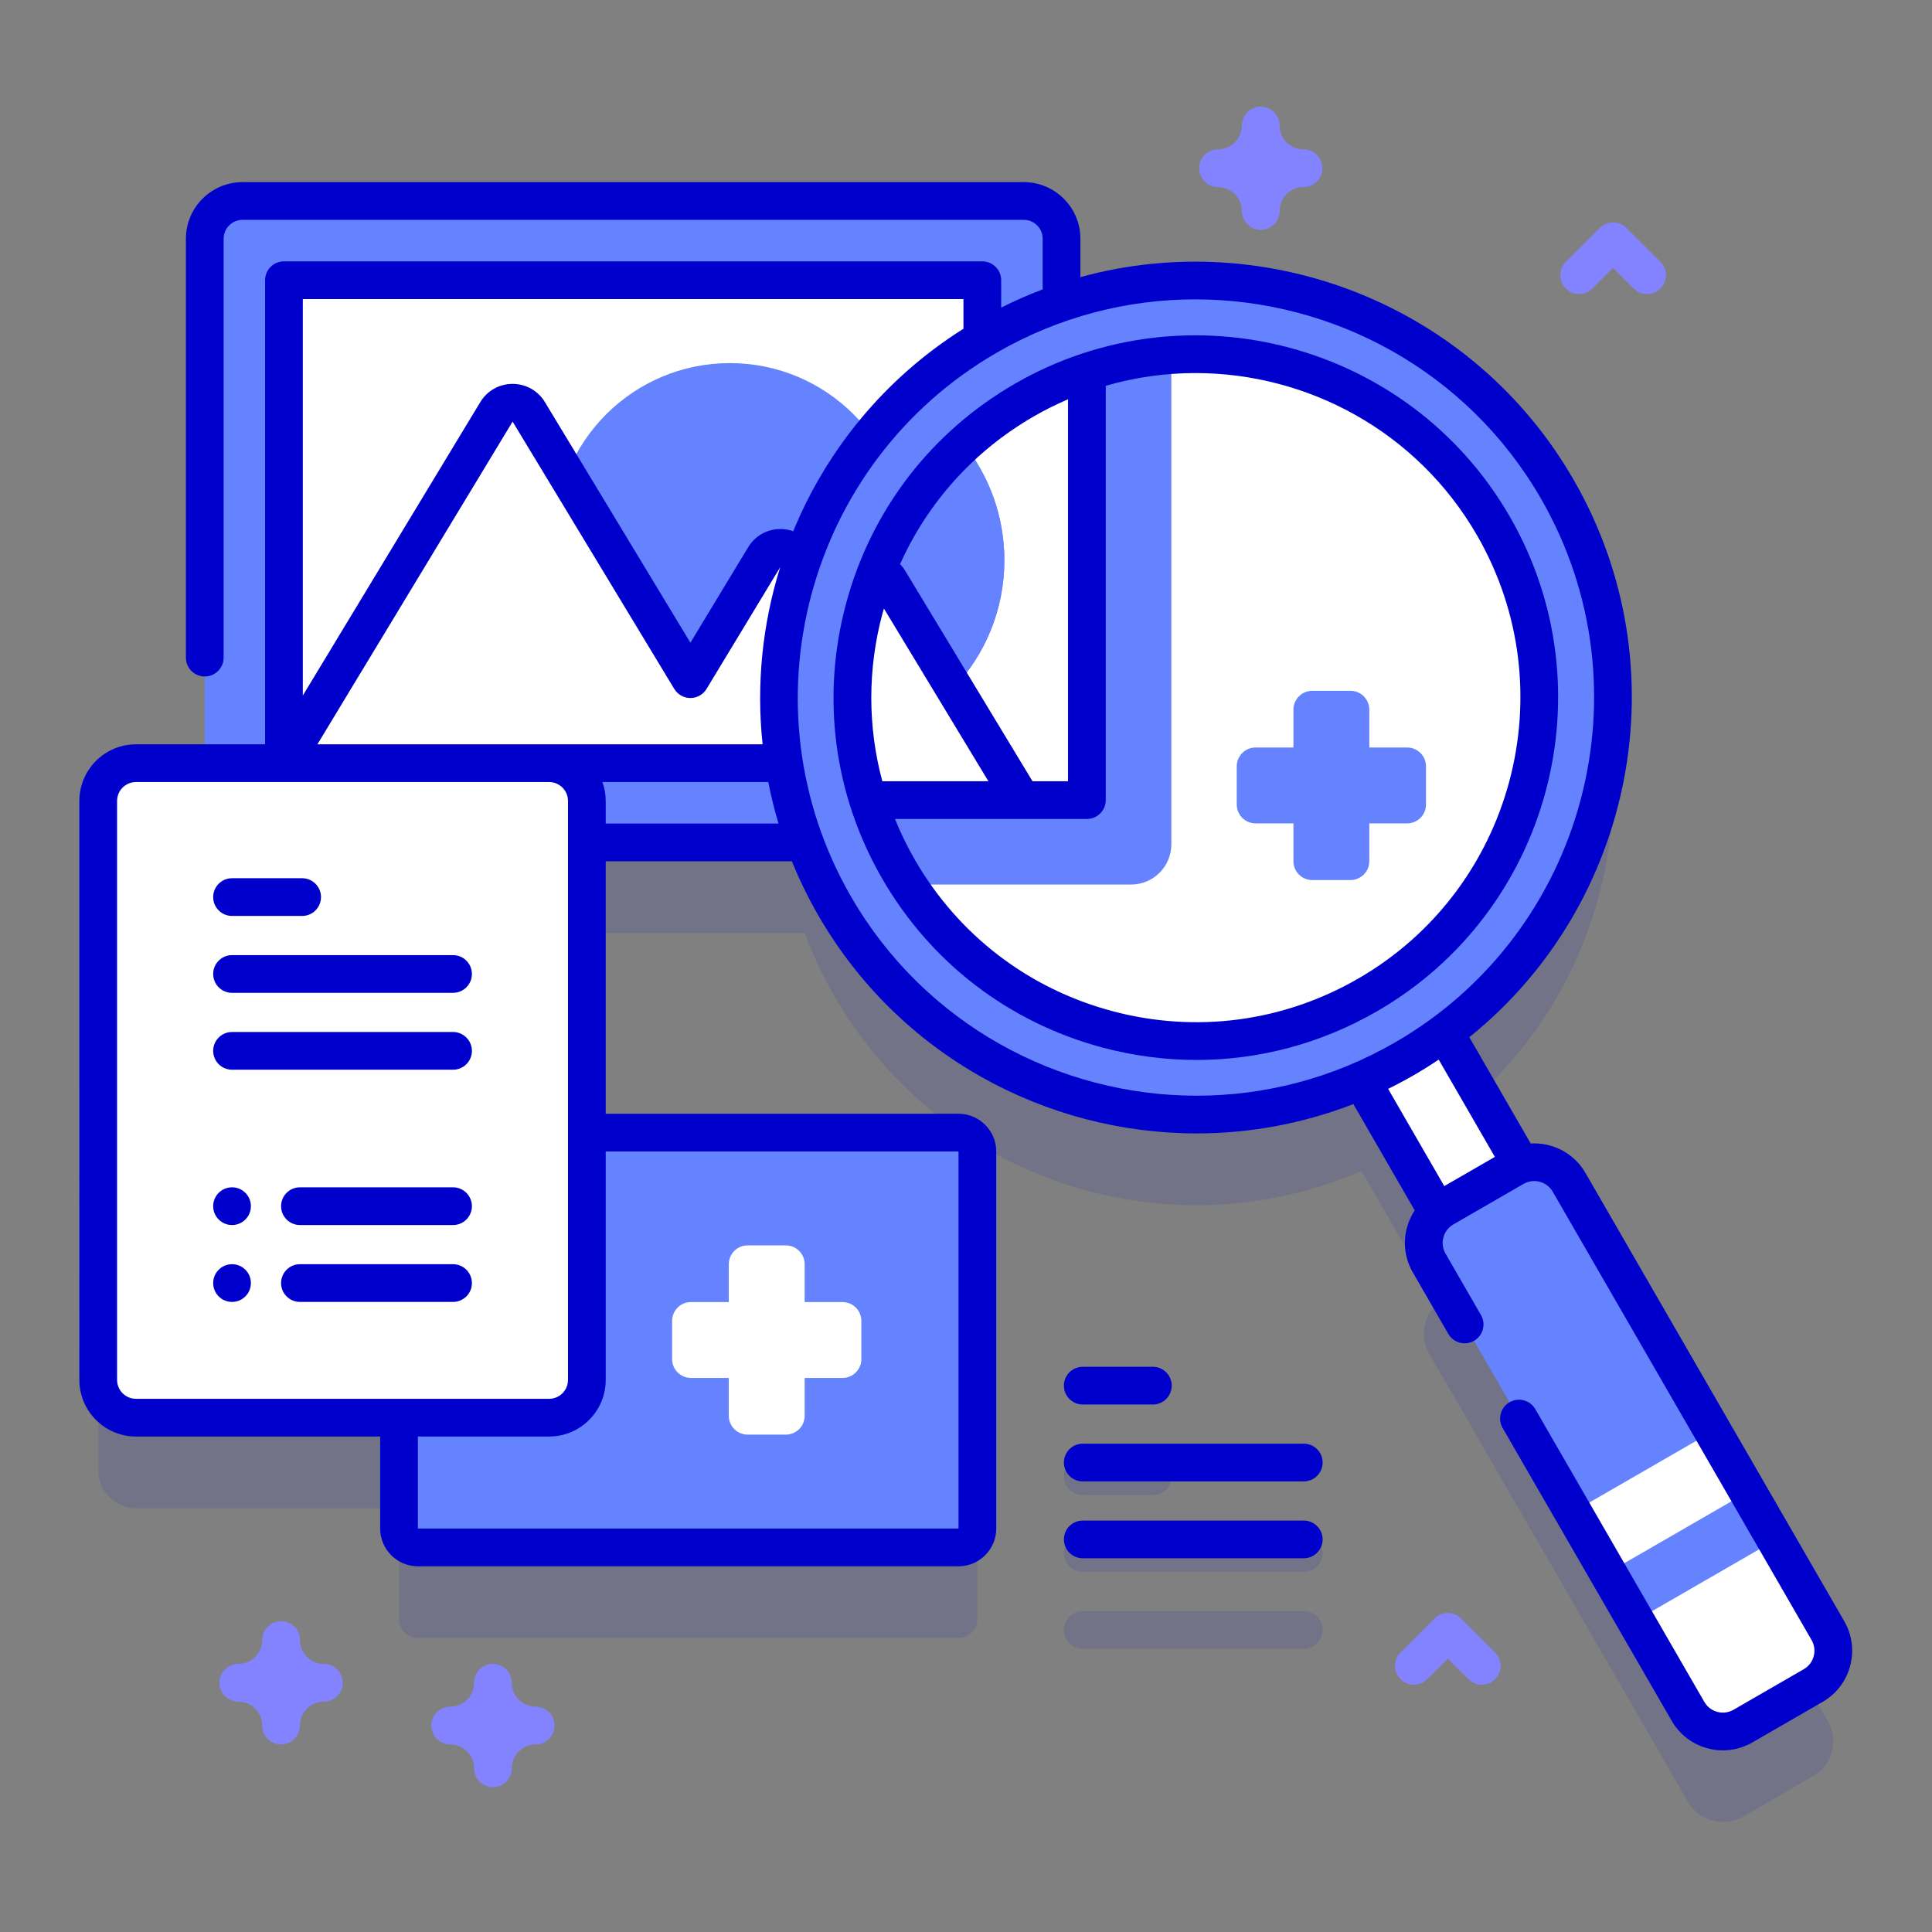 <?xml version="1.0" encoding="UTF-8" standalone="no"?>
<!-- Created with Inkscape (http://www.inkscape.org/) -->

<svg
   version="1.1"
   id="svg4963"
   xml:space="preserve"
   width="682.667"
   height="682.667"
   viewBox="0 0 682.667 682.667"
   xmlns="http://www.w3.org/2000/svg"
   xmlns:svg="http://www.w3.org/2000/svg"><rect x="0" y="0" width="682.667" height="682.667" fill="#808080" stroke="none"/><defs
     id="defs4967"><clipPath
       clipPathUnits="userSpaceOnUse"
       id="clipPath4977"><path
         d="M 0,512 H 512 V 0 H 0 Z"
         id="path4975" /></clipPath><clipPath
       clipPathUnits="userSpaceOnUse"
       id="clipPath4985"><path
         d="m 982.496,140.851 c -26.332,88.911 -118.23,178.576 -54.903,275.385 12.114,18.518 10.795,49.506 0.723,62.601 C 865.026,561.13 725.24,476.278 726.23,376.749 726.88,311.305 678.502,270.336 635.867,227.975 409.042,33.328 1057.239,-125.574 982.496,140.851"
         id="path4983" /></clipPath><linearGradient
       x1="0"
       y1="0"
       x2="1"
       y2="0"
       gradientUnits="userSpaceOnUse"
       gradientTransform="matrix(401.067,0,0,-401.067,587.466,256)"
       spreadMethod="pad"
       id="linearGradient4999"><stop
         style="stop-opacity:0;stop-color:#ffffff"
         offset="0"
         id="stop4995" /><stop
         style="stop-opacity:1;stop-color:#ffffff"
         offset="1"
         id="stop4997" /></linearGradient><mask
       maskUnits="userSpaceOnUse"
       x="0"
       y="0"
       width="1"
       height="1"
       id="mask5001"><g
         id="g5011"><g
           id="g5009"><g
             id="g5007"><g
               id="g5005"><path
                 d="M -32768,32767 H 32767 V -32768 H -32768 Z"
                 style="fill:url(#linearGradient4999);stroke:none"
                 id="path5003" /></g></g></g></g></mask><linearGradient
       x1="0"
       y1="0"
       x2="1"
       y2="0"
       gradientUnits="userSpaceOnUse"
       gradientTransform="matrix(401.067,0,0,-401.067,587.466,256)"
       spreadMethod="pad"
       id="linearGradient5021"><stop
         style="stop-opacity:1;stop-color:#d2deff"
         offset="0"
         id="stop5017" /><stop
         style="stop-opacity:1;stop-color:#b7c5ff"
         offset="1"
         id="stop5019" /></linearGradient><clipPath
       clipPathUnits="userSpaceOnUse"
       id="clipPath5031"><path
         d="M 292.903,484.439 C 262.236,322.156 -1.989,430.028 26.979,215.589 v 0 C 37.276,139.363 79.187,43.727 157.64,16.52 v 0 C 188.359,5.867 222.641,0.015 257.021,0 v 0 h 0.356 c 80.505,0.06 161.494,32.146 198.525,109.566 v 0 c 49.761,104.034 -83.314,217.353 16.21,303.961 v 0 c 13.695,11.918 18.371,33.077 12.87,50.372 v 0 c -11.034,34.688 -36.047,26.443 -61.083,18.198 v 0 c -15.517,-5.11 -31.043,-10.22 -43.255,-5.109 v 0 c -19.776,8.276 -46.702,35.009 -65.997,35.012 v 0 c -9.957,10e-4 -17.88,-7.116 -21.744,-27.561"
         id="path5029" /></clipPath><linearGradient
       x1="0"
       y1="0"
       x2="1"
       y2="0"
       gradientUnits="userSpaceOnUse"
       gradientTransform="matrix(462.471,0,0,-462.471,24.764,256)"
       spreadMethod="pad"
       id="linearGradient5045"><stop
         style="stop-opacity:0;stop-color:#ffffff"
         offset="0"
         id="stop5041" /><stop
         style="stop-opacity:1;stop-color:#ffffff"
         offset="1"
         id="stop5043" /></linearGradient><mask
       maskUnits="userSpaceOnUse"
       x="0"
       y="0"
       width="1"
       height="1"
       id="mask5047"><g
         id="g5057"><g
           id="g5055"><g
             id="g5053"><g
               id="g5051"><path
                 d="M -32768,32767 H 32767 V -32768 H -32768 Z"
                 style="fill:url(#linearGradient5045);stroke:none"
                 id="path5049" /></g></g></g></g></mask><linearGradient
       x1="0"
       y1="0"
       x2="1"
       y2="0"
       gradientUnits="userSpaceOnUse"
       gradientTransform="matrix(462.471,0,0,-462.471,24.764,256)"
       spreadMethod="pad"
       id="linearGradient5067"><stop
         style="stop-opacity:1;stop-color:#d2deff"
         offset="0"
         id="stop5063" /><stop
         style="stop-opacity:1;stop-color:#b7c5ff"
         offset="1"
         id="stop5065" /></linearGradient><clipPath
       clipPathUnits="userSpaceOnUse"
       id="clipPath5077"><path
         d="M 0,512 H 512 V 0 H 0 Z"
         id="path5075" /></clipPath><clipPath
       clipPathUnits="userSpaceOnUse"
       id="clipPath5085"><path
         d="M 26.037,434.846 H 485.963 V 29.154 H 26.037 Z"
         id="path5083" /></clipPath><clipPath
       clipPathUnits="userSpaceOnUse"
       id="clipPath5251"><path
         d="M 0,512 H 512 V 0 H 0 Z"
         id="path5249" /></clipPath><clipPath
       clipPathUnits="userSpaceOnUse"
       id="clipPath5259"><path
         d="m 482.254,1004.406 c -26.384,52.211 -95.823,48.813 -134.988,12.906 -19.171,-17.577 -53.23,-5.609 -76.228,-7.71 -33.79,-3.087 -51.848,-37.129 -85.154,-43.604 C -140.378,902.569 60.077,406.28 350.067,562.135 c 68.537,36.835 35.447,127.894 48.696,190.743 18.058,85.656 131.816,155.896 83.491,251.528"
         id="path5257" /></clipPath><linearGradient
       x1="0"
       y1="0"
       x2="1"
       y2="0"
       gradientUnits="userSpaceOnUse"
       gradientTransform="matrix(476.233,0,0,-476.233,17.884,788)"
       spreadMethod="pad"
       id="linearGradient5273"><stop
         style="stop-opacity:0;stop-color:#ffffff"
         offset="0"
         id="stop5269" /><stop
         style="stop-opacity:1;stop-color:#ffffff"
         offset="1"
         id="stop5271" /></linearGradient><mask
       maskUnits="userSpaceOnUse"
       x="0"
       y="0"
       width="1"
       height="1"
       id="mask5275"><g
         id="g5285"><g
           id="g5283"><g
             id="g5281"><g
               id="g5279"><path
                 d="M -32768,32767 H 32767 V -32768 H -32768 Z"
                 style="fill:url(#linearGradient5273);stroke:none"
                 id="path5277" /></g></g></g></g></mask><linearGradient
       x1="0"
       y1="0"
       x2="1"
       y2="0"
       gradientUnits="userSpaceOnUse"
       gradientTransform="matrix(476.233,0,0,-476.233,17.884,788)"
       spreadMethod="pad"
       id="linearGradient5295"><stop
         style="stop-opacity:1;stop-color:#d2deff"
         offset="0"
         id="stop5291" /><stop
         style="stop-opacity:1;stop-color:#b7c5ff"
         offset="1"
         id="stop5293" /></linearGradient></defs><g
     id="g4969"
     transform="matrix(1.333,0,0,-1.333,0,682.667)"><g
       id="g4971"><g
         id="g4973"
         clip-path="url(#clipPath4977)"><g
           id="g4979"><g
             id="g4981"
             clip-path="url(#clipPath4985)"><g
               id="g4987"><g
                 id="g4989" /><g
                 id="g5013"
                 mask="url(#mask5001)"><g
                   id="g5015"><path
                     d="m 982.496,140.851 c -26.332,88.911 -118.23,178.576 -54.903,275.385 12.114,18.518 10.795,49.506 0.723,62.601 C 865.026,561.13 725.24,476.278 726.23,376.749 726.88,311.305 678.502,270.336 635.867,227.975 409.042,33.328 1057.239,-125.574 982.496,140.851"
                     style="fill:url(#linearGradient5021);stroke:none"
                     id="path5023" /></g></g></g></g></g></g></g><g
       id="g5025"><g
         id="g5027"
         clip-path="url(#clipPath5031)"><g
           id="g5033"><g
             id="g5035" /><g
             id="g5059"
             mask="url(#mask5047)"><g
               id="g5061"><path
                 d="M 292.903,484.439 C 262.236,322.156 -1.989,430.028 26.979,215.589 v 0 C 37.276,139.363 79.187,43.727 157.64,16.52 v 0 C 188.359,5.867 222.641,0.015 257.021,0 v 0 h 0.356 c 80.505,0.06 161.494,32.146 198.525,109.566 v 0 c 49.761,104.034 -83.314,217.353 16.21,303.961 v 0 c 13.695,11.918 18.371,33.077 12.87,50.372 v 0 c -11.034,34.688 -36.047,26.443 -61.083,18.198 v 0 c -15.517,-5.11 -31.043,-10.22 -43.255,-5.109 v 0 c -19.776,8.276 -46.702,35.009 -65.997,35.012 v 0 c -9.957,10e-4 -17.88,-7.116 -21.744,-27.561"
                 style="fill:url(#linearGradient5067);stroke:none"
                 id="path5069" /></g></g></g></g></g><g
       id="g5071"><g
         id="g5073"
         clip-path="url(#clipPath5077)"><g
           id="g5079"><g
             id="g5081" /><g
             id="g5105"><g
               clip-path="url(#clipPath5085)"
               opacity="0.1"
               id="g5103"><g
                 transform="translate(484.532,55.899)"
                 id="g5089"><path
                   d="m 0,0 -68.607,118.83 c -2.603,4.509 -8,6.392 -12.741,4.738 l -20.217,35.017 c 44.524,33.003 58.178,94.878 29.802,144.028 -26.855,46.514 -82.402,66.127 -131.377,49.403 v 16.931 c 0,5.523 -4.477,10 -10,10 h -207.117 c -5.523,0 -10,-4.477 -10,-10 v -139.02 h -18.238 c -5.523,0 -10,-4.477 -10,-10 V 66.441 c 0,-5.523 4.477,-10 10,-10 h 69.732 V 27.044 c 0,-2.761 2.238,-5 5,-5 h 143.315 c 2.761,0 5,2.239 5,5 v 99.96 c 0,2.761 -2.239,5 -5,5 h -98.523 v 76.924 h 57.76 c 2.136,-5.747 4.772,-11.394 7.94,-16.882 28.377,-49.15 88.789,-68.262 139.633,-46.205 l 20.218,-35.017 c -3.804,-3.279 -4.872,-8.894 -2.269,-13.403 l 68.607,-118.83 c 2.946,-5.102 9.47,-6.85 14.572,-3.905 l 18.606,10.742 C 1.198,-11.626 2.946,-5.102 0,0"
                   style="fill:#0000cc;fill-opacity:1;fill-rule:nonzero;stroke:none"
                   id="path5087" /></g><g
                 transform="translate(287.015,115.826)"
                 id="g5093"><path
                   d="m 0,0 h 18.583 c 2.761,0 5,2.239 5,5 0,2.761 -2.239,5 -5,5 H 0 C -2.761,10 -5,7.761 -5,5 -5,2.239 -2.761,0 0,0"
                   style="fill:#0000cc;fill-opacity:1;fill-rule:nonzero;stroke:none"
                   id="path5091" /></g><g
                 transform="translate(345.598,105.445)"
                 id="g5097"><path
                   d="m 0,0 h -58.583 c -2.761,0 -5,-2.239 -5,-5 0,-2.761 2.239,-5 5,-5 H 0 c 2.761,0 5,2.239 5,5 0,2.761 -2.239,5 -5,5"
                   style="fill:#0000cc;fill-opacity:1;fill-rule:nonzero;stroke:none"
                   id="path5095" /></g><g
                 transform="translate(345.598,85.063)"
                 id="g5101"><path
                   d="m 0,0 h -58.583 c -2.761,0 -5,-2.239 -5,-5 0,-2.761 2.239,-5 5,-5 H 0 c 2.761,0 5,2.239 5,5 0,2.761 -2.239,5 -5,5"
                   style="fill:#0000cc;fill-opacity:1;fill-rule:nonzero;stroke:none"
                   id="path5099" /></g></g></g></g><g
           id="g5107"
           transform="translate(259.08,206.9)"><path
             d="m 0,0 v -99.96 c 0,-2.76 -2.23,-5 -5,-5 h -143.31 c -2.76,0 -5,2.24 -5,5 V 0 c 0,2.76 2.24,5 5,5 H -5 C -2.23,5 0,2.76 0,0"
             style="fill:#6583fe;fill-opacity:1;fill-rule:nonzero;stroke:none"
             id="path5109" /></g><g
           id="g5111"
           transform="translate(271.392,288.826)"><path
             d="m 0,0 h -207.117 c -5.523,0 -10,4.477 -10,10 v 150.02 c 0,5.522 4.477,10 10,10 H 0 c 5.523,0 10,-4.478 10,-10 V 10 C 10,4.477 5.523,0 0,0"
             style="fill:#6583fe;fill-opacity:1;fill-rule:nonzero;stroke:none"
             id="path5113" /></g><path
           d="M 75.275,437.846 H 260.393 V 309.826 H 75.275 Z"
           style="fill:#ffffff;fill-opacity:1;fill-rule:nonzero;stroke:none"
           id="path5115" /><g
           id="g5117"
           transform="translate(239.862,369.487)"><path
             d="m 0,0 c 0,-25.62 -20.769,-46.389 -46.389,-46.389 -25.62,0 -46.389,20.769 -46.389,46.389 0,25.62 20.769,46.389 46.389,46.389 C -20.769,46.389 0,25.62 0,0"
             style="fill:#6583fe;fill-opacity:1;fill-rule:nonzero;stroke:none"
             id="path5119" /></g><g
           id="g5121"
           transform="translate(244.211,309.826)"><path
             d="m 0,0 -33.056,54.658 c -1.945,3.217 -6.611,3.217 -8.557,0 L -61.201,22.269 -104.056,93.13 c -1.946,3.217 -6.612,3.217 -8.557,0 L -168.936,0 Z"
             style="fill:#ffffff;fill-opacity:1;fill-rule:nonzero;stroke:none"
             id="path5123" /></g><g
           id="g5125"
           transform="translate(407.461,196.059)"><path
             d="M 0,0 -22.072,-12.743 -48.719,33.41 -26.647,46.153 Z"
             style="fill:#ffffff;fill-opacity:1;fill-rule:nonzero;stroke:none"
             id="path5127" /></g><g
           id="g5129"
           transform="translate(412.768,382.512)"><path
             d="m 0,0 c 30.532,-52.883 12.413,-120.505 -40.47,-151.037 -52.884,-30.532 -120.505,-12.413 -151.038,40.47 C -222.04,-57.684 -203.921,9.938 -151.037,40.47 -98.154,71.003 -30.532,52.883 0,0"
             style="fill:#6583fe;fill-opacity:1;fill-rule:nonzero;stroke:none"
             id="path5131" /></g><g
           id="g5133"
           transform="translate(362.53,248.4)"><path
             d="m 0,0 c -42.16,-24.34 -95.69,-11.13 -121.87,29.26 l 69.83,140.38 c 33.67,2.4 67.35,-14.11 85.36,-45.3 C 58.45,80.8 43.54,25.13 0,0"
             style="fill:#ffffff;fill-opacity:1;fill-rule:nonzero;stroke:none"
             id="path5135" /></g><g
           id="g5137"
           transform="translate(372.996,313.985)"><path
             d="m 0,0 h -10.025 v 10.025 c 0,2.762 -2.239,5 -5,5 h -10.116 c -2.761,0 -5,-2.238 -5,-5 V 0 h -10.025 c -2.762,0 -5,-2.239 -5,-5 v -10.115 c 0,-2.762 2.238,-5 5,-5 h 10.025 v -10.026 c 0,-2.761 2.239,-5 5,-5 h 10.116 c 2.761,0 5,2.239 5,5 v 10.026 H 0 c 2.761,0 5,2.238 5,5 L 5,-5 C 5,-2.239 2.761,0 0,0"
             style="fill:#6583fe;fill-opacity:1;fill-rule:nonzero;stroke:none"
             id="path5139" /></g><g
           id="g5141"
           transform="translate(480.627,65.327)"><path
             d="m 0,0 -18.606,-10.742 c -5.102,-2.946 -11.626,-1.198 -14.571,3.905 l -68.607,118.83 c -2.946,5.102 -1.198,11.626 3.904,14.572 l 18.606,10.742 c 5.102,2.945 11.626,1.197 14.572,-3.905 L 3.904,14.572 C 6.85,9.47 5.102,2.946 0,0"
             style="fill:#6583fe;fill-opacity:1;fill-rule:nonzero;stroke:none"
             id="path5143" /></g><g
           id="g5145"
           transform="translate(416.944,111.327)"><path
             d="M 0,0 9.278,-16.07 46.36,5.339 37.082,21.409 Z"
             style="fill:#ffffff;fill-opacity:1;fill-rule:nonzero;stroke:none"
             id="path5147" /></g><g
           id="g5149"
           transform="translate(433.568,82.534)"><path
             d="m 0,0 13.882,-24.044 c 2.946,-5.102 9.47,-6.851 14.572,-3.905 l 18.605,10.742 c 5.102,2.946 6.85,9.47 3.905,14.572 L 37.082,21.409 Z"
             style="fill:#ffffff;fill-opacity:1;fill-rule:nonzero;stroke:none"
             id="path5151" /></g><g
           id="g5153"
           transform="translate(145.561,136.34)"><path
             d="m 0,0 h -109.524 c -5.523,0 -10,4.477 -10,10 v 153.486 c 0,5.523 4.477,10 10,10 H 0 c 5.523,0 10,-4.477 10,-10 V 10 C 10,4.477 5.523,0 0,0"
             style="fill:#ffffff;fill-opacity:1;fill-rule:nonzero;stroke:none"
             id="path5155" /></g><g
           id="g5157"
           transform="translate(80.091,269.332)"><path
             d="m 0,0 h -18.583 c -2.761,0 -5,2.239 -5,5 0,2.761 2.239,5 5,5 H 0 C 2.761,10 5,7.761 5,5 5,2.239 2.761,0 0,0"
             style="fill:#0000cc;fill-opacity:1;fill-rule:nonzero;stroke:none"
             id="path5159" /></g><g
           id="g5161"
           transform="translate(120.091,248.951)"><path
             d="m 0,0 h -58.583 c -2.761,0 -5,2.239 -5,5 0,2.761 2.239,5 5,5 H 0 C 2.761,10 5,7.761 5,5 5,2.239 2.761,0 0,0"
             style="fill:#0000cc;fill-opacity:1;fill-rule:nonzero;stroke:none"
             id="path5163" /></g><g
           id="g5165"
           transform="translate(120.091,228.569)"><path
             d="m 0,0 h -58.583 c -2.761,0 -5,2.239 -5,5 0,2.761 2.239,5 5,5 H 0 C 2.761,10 5,7.761 5,5 5,2.239 2.761,0 0,0"
             style="fill:#0000cc;fill-opacity:1;fill-rule:nonzero;stroke:none"
             id="path5167" /></g><g
           id="g5169"
           transform="translate(120.091,187.399)"><path
             d="m 0,0 h -40.583 c -2.761,0 -5,2.239 -5,5 0,2.761 2.239,5 5,5 H 0 C 2.761,10 5,7.761 5,5 5,2.239 2.761,0 0,0"
             style="fill:#0000cc;fill-opacity:1;fill-rule:nonzero;stroke:none"
             id="path5171" /></g><g
           id="g5173"
           transform="translate(66.508,192.399)"><path
             d="m 0,0 c 0,-2.761 -2.239,-5 -5,-5 -2.761,0 -5,2.239 -5,5 0,2.761 2.239,5 5,5 2.761,0 5,-2.239 5,-5"
             style="fill:#0000cc;fill-opacity:1;fill-rule:nonzero;stroke:none"
             id="path5175" /></g><g
           id="g5177"
           transform="translate(66.508,172.018)"><path
             d="m 0,0 c 0,-2.761 -2.239,-5 -5,-5 -2.761,0 -5,2.239 -5,5 0,2.761 2.239,5 5,5 2.761,0 5,-2.239 5,-5"
             style="fill:#0000cc;fill-opacity:1;fill-rule:nonzero;stroke:none"
             id="path5179" /></g><g
           id="g5181"
           transform="translate(120.091,167.018)"><path
             d="m 0,0 h -40.583 c -2.761,0 -5,2.239 -5,5 0,2.761 2.239,5 5,5 H 0 C 2.761,10 5,7.761 5,5 5,2.239 2.761,0 0,0"
             style="fill:#0000cc;fill-opacity:1;fill-rule:nonzero;stroke:none"
             id="path5183" /></g><g
           id="g5185"
           transform="translate(223.325,166.981)"><path
             d="m 0,0 h -10.025 v 10.025 c 0,2.762 -2.239,5 -5,5 h -10.116 c -2.761,0 -5,-2.238 -5,-5 V 0 h -10.025 c -2.762,0 -5,-2.239 -5,-5 v -10.115 c 0,-2.762 2.238,-5 5,-5 h 10.025 v -10.026 c 0,-2.761 2.239,-5 5,-5 h 10.116 c 2.761,0 5,2.239 5,5 v 10.026 H 0 c 2.761,0 5,2.238 5,5 L 5,-5 C 5,-2.239 2.761,0 0,0"
             style="fill:#ffffff;fill-opacity:1;fill-rule:nonzero;stroke:none"
             id="path5187" /></g><g
           id="g5189"
           transform="translate(310.49,418.04)"><path
             d="m 0,0 v -129.73 c 0,-5.88 -4.77,-10.65 -10.66,-10.65 h -59.17 c -0.86,1.32 -1.68,2.67 -2.48,4.05 -3.42,5.92 -6.09,12.07 -8.06,18.33 L -22.38,-4.48 C -15.03,-2.01 -7.52,-0.54 0,0"
             style="fill:#6583fe;fill-opacity:1;fill-rule:nonzero;stroke:none"
             id="path5191" /></g><g
           id="g5193"
           transform="translate(288.11,413.56)"><path
             d="m 0,0 v -113.52 h -17.24 l -18.01,29.78 c 8.29,8.84 13.37,20.72 13.37,33.8 0,11.62 -4.01,22.3 -10.72,30.74 4.79,4.38 10.13,8.32 15.99,11.7 5.38,3.1 10.94,5.6 16.61,7.5"
             style="fill:#ffffff;fill-opacity:1;fill-rule:nonzero;stroke:none"
             id="path5195" /></g><g
           id="g5197"
           transform="translate(266.23,363.62)"><path
             d="m 0,0 c 0,-13.08 -5.07,-24.97 -13.37,-33.81 l -17.22,28.47 c -0.78,1.3 -1.98,2.1 -3.28,2.42 4.98,12.62 12.79,24.18 23.15,33.66 C -4.01,22.3 0,11.62 0,0"
             style="fill:#6583fe;fill-opacity:1;fill-rule:nonzero;stroke:none"
             id="path5199" /></g><g
           id="g5201"
           transform="translate(270.869,300.044)"><path
             d="m 0,0 h -40.75 c -6.34,20.2 -5.27,41.63 2.24,60.66 1.3,-0.32 2.5,-1.12 3.28,-2.42 z"
             style="fill:#ffffff;fill-opacity:1;fill-rule:nonzero;stroke:none"
             id="path5203" /></g><g
           id="g5205"
           transform="translate(382.842,197.72)"><path
             d="m 0,0 -14.88,25.776 c 2.302,1.133 4.582,2.348 6.836,3.649 2.253,1.301 4.439,2.673 6.57,4.1 L 13.413,7.744 Z m -65.65,23.963 c -36.511,0.003 -72.072,18.936 -91.602,52.763 -29.105,50.411 -11.771,115.102 38.641,144.207 16.584,9.575 34.706,14.122 52.606,14.122 36.51,0 72.071,-18.935 91.601,-52.762 C 54.701,131.882 37.367,67.191 -13.044,38.086 -29.628,28.511 -47.751,23.962 -65.65,23.963 m -110.328,150.212 c -3.53,-0.003 -6.726,-1.811 -8.542,-4.826 l -15.312,-25.308 -38.577,63.796 c -1.831,3.013 -5.029,4.811 -8.557,4.811 h -0.012 c -3.527,-0.004 -6.721,-1.807 -8.543,-4.82 l -47.051,-77.79 v 105.093 h 175.12 v -7.865 c -20.959,-13.201 -36.287,-32.191 -45.13,-53.68 -1.071,0.383 -2.211,0.598 -3.396,0.589 m -4.719,-57.064 -118.01,-0.004 51.746,85.546 42.85,-70.86 c 0.905,-1.497 2.528,-2.412 4.278,-2.412 v 0 c 1.75,0 3.372,0.914 4.278,2.411 l 19.525,32.26 c -4.714,-15.06 -6.359,-31.047 -4.667,-46.941 m -41.584,-21 v 5.996 c 0,1.756 -0.319,3.436 -0.876,5.004 h 43.971 c 0.726,-3.688 1.614,-7.36 2.712,-11 z M -128.762,9.18 v -99.96 h -143.31 v 24.4 h 34.791 c 8.271,0 15,6.729 15,15 V 9.18 Z m -218.043,-65.56 c -2.757,0 -5,2.243 -5,5 v 153.487 c 0,2.756 2.243,5 5,5 h 109.524 c 2.757,0 5,-2.244 5,-5 V -51.38 c 0,-2.757 -2.243,-5 -5,-5 z M 106.019,-115.321 37.413,3.509 C 34.353,8.81 28.64,11.63 22.909,11.297 L 6.639,39.474 c 43.639,35.08 56.463,97.855 27.617,147.819 -26.819,46.452 -81.241,67.245 -130.708,53.661 v 10.177 c 0,8.271 -6.729,15 -15,15 h -207.111 c -8.271,0 -15,-6.729 -15,-15 v -111.04 c 0,-2.762 2.239,-5 5,-5 2.762,0 5,2.238 5,5 v 111.04 c 0,2.756 2.244,5 5,5 h 207.111 c 2.757,0 5,-2.244 5,-5 v -13.429 c -3.715,-1.397 -7.383,-3.018 -11,-4.825 v 7.254 c 0,2.761 -2.239,5 -5,5 h -185.12 c -2.762,0 -5,-2.239 -5,-5 V 117.107 h -34.233 c -8.271,0 -15,-6.729 -15,-15 V -51.38 c 0,-8.271 6.729,-15 15,-15 h 64.733 v -24.4 c 0,-5.514 4.486,-10 10,-10 h 143.31 c 5.514,0 10,4.486 10,10 V 9.18 c 0,5.515 -4.486,10 -10,10 h -93.519 v 66.931 h 49.344 c 1.984,-4.885 4.316,-9.693 7.025,-14.385 21.382,-37.035 60.306,-57.761 100.278,-57.761 13.952,0 28.03,2.541 41.536,7.78 L -7.83,-6.437 c -0.915,-1.389 -1.622,-2.921 -2.065,-4.574 -1.083,-4.043 -0.527,-8.265 1.566,-11.889 l 9.396,-16.274 c 1.381,-2.391 4.439,-3.211 6.83,-1.83 2.392,1.381 3.211,4.439 1.83,6.83 L 0.331,-17.9 c -0.757,1.311 -0.958,2.839 -0.566,4.301 0.392,1.462 1.33,2.684 2.641,3.441 L 21.011,0.584 c 2.707,1.56 6.179,0.632 7.742,-2.075 l 68.606,-118.83 c 0.757,-1.311 0.958,-2.838 0.567,-4.3 -0.392,-1.462 -1.33,-2.684 -2.641,-3.441 L 76.68,-138.805 c -1.311,-0.755 -2.839,-0.957 -4.301,-0.565 -1.462,0.392 -2.684,1.329 -3.441,2.64 l -44.807,77.608 c -1.38,2.39 -4.438,3.21 -6.83,1.83 -2.391,-1.381 -3.211,-4.439 -1.83,-6.83 l 44.807,-77.608 c 2.092,-3.624 5.47,-6.217 9.513,-7.3 1.35,-0.361 2.719,-0.54 4.081,-0.54 2.714,0 5.394,0.712 7.808,2.105 l 18.605,10.743 c 3.624,2.092 6.217,5.47 7.3,9.513 1.083,4.042 0.527,8.264 -1.566,11.888"
             style="fill:#0000cc;fill-opacity:1;fill-rule:nonzero;stroke:none"
             id="path5207" /></g><g
           id="g5209"
           transform="translate(287.015,139.826)"><path
             d="m 0,0 h 18.583 c 2.761,0 5,2.239 5,5 0,2.761 -2.239,5 -5,5 H 0 C -2.761,10 -5,7.761 -5,5 -5,2.239 -2.761,0 0,0"
             style="fill:#0000cc;fill-opacity:1;fill-rule:nonzero;stroke:none"
             id="path5211" /></g><g
           id="g5213"
           transform="translate(345.598,129.445)"><path
             d="m 0,0 h -58.583 c -2.761,0 -5,-2.239 -5,-5 0,-2.761 2.239,-5 5,-5 H 0 c 2.761,0 5,2.239 5,5 0,2.761 -2.239,5 -5,5"
             style="fill:#0000cc;fill-opacity:1;fill-rule:nonzero;stroke:none"
             id="path5215" /></g><g
           id="g5217"
           transform="translate(345.598,109.063)"><path
             d="m 0,0 h -58.583 c -2.761,0 -5,-2.239 -5,-5 0,-2.761 2.239,-5 5,-5 H 0 c 2.761,0 5,2.239 5,5 0,2.761 -2.239,5 -5,5"
             style="fill:#0000cc;fill-opacity:1;fill-rule:nonzero;stroke:none"
             id="path5219" /></g><g
           id="g5221"
           transform="translate(360.029,252.726)"><path
             d="m 0,0 c -19.901,-11.49 -43.087,-14.541 -65.28,-8.594 -22.197,5.947 -40.748,20.182 -52.238,40.083 -2.029,3.514 -3.78,7.134 -5.279,10.829 h 50.876 c 2.761,0 5,2.239 5,5 v 109.827 c 7.82,2.261 15.817,3.37 23.762,3.37 29.753,0 58.732,-15.432 74.648,-42.997 C 55.207,76.437 41.081,23.718 0,0 m -126.112,96.769 c 0.12,0.448 0.264,0.884 0.391,1.329 l 27.692,-45.78 h -28.12 c -3.871,14.414 -3.929,29.649 0.037,44.451 m 40.083,52.237 c 2.979,1.721 6.022,3.23 9.108,4.556 V 52.318 h -9.42 l -33.763,55.814 c -0.383,0.638 -0.831,1.22 -1.327,1.751 7.34,16.361 19.569,29.982 35.402,39.123 M 40.149,122.518 c -26.475,45.856 -85.321,61.624 -131.178,35.149 -22.214,-12.826 -38.104,-33.533 -44.742,-58.31 -6.639,-24.776 -3.232,-50.655 9.593,-72.868 12.825,-22.214 33.533,-38.104 58.309,-44.743 8.274,-2.217 16.669,-3.313 25.011,-3.313 16.639,0 33.062,4.364 47.858,12.907 45.856,26.475 61.624,85.321 35.149,131.178"
             style="fill:#0000cc;fill-opacity:1;fill-rule:nonzero;stroke:none"
             id="path5223" /></g><g
           id="g5225"
           transform="translate(74.508,49.73)"><path
             d="m 0,0 c -2.761,0 -5,2.239 -5,5 0,3.492 -2.841,6.333 -6.333,6.333 -2.762,0 -5,2.239 -5,5 0,2.762 2.238,5 5,5 3.492,0 6.333,2.842 6.333,6.334 0,2.761 2.239,5 5,5 2.761,0 5,-2.239 5,-5 0,-3.492 2.841,-6.334 6.333,-6.334 2.761,0 5,-2.238 5,-5 0,-2.761 -2.239,-5 -5,-5 C 7.841,11.333 5,8.492 5,5 5,2.239 2.761,0 0,0"
             style="fill:#8383ff;fill-opacity:1;fill-rule:nonzero;stroke:none"
             id="path5227" /></g><g
           id="g5229"
           transform="translate(130.665,38.397)"><path
             d="m 0,0 c -2.761,0 -5,2.239 -5,5 0,3.492 -2.841,6.333 -6.333,6.333 -2.762,0 -5,2.239 -5,5 0,2.761 2.238,5 5,5 3.492,0 6.333,2.841 6.333,6.334 0,2.761 2.239,5 5,5 2.761,0 5,-2.239 5,-5 0,-3.493 2.841,-6.334 6.333,-6.334 2.762,0 5,-2.239 5,-5 0,-2.761 -2.238,-5 -5,-5 C 7.841,11.333 5,8.492 5,5 5,2.239 2.761,0 0,0"
             style="fill:#8383ff;fill-opacity:1;fill-rule:nonzero;stroke:none"
             id="path5231" /></g><g
           id="g5233"
           transform="translate(334.196,451.202)"><path
             d="m 0,0 c -2.761,0 -5,2.239 -5,5 0,3.492 -2.841,6.333 -6.333,6.333 -2.762,0 -5,2.239 -5,5 0,2.762 2.238,5 5,5 3.492,0 6.333,2.842 6.333,6.334 0,2.761 2.239,5 5,5 2.761,0 5,-2.239 5,-5 0,-3.492 2.841,-6.334 6.333,-6.334 2.761,0 5,-2.238 5,-5 0,-2.761 -2.239,-5 -5,-5 C 7.841,11.333 5,8.492 5,5 5,2.239 2.761,0 0,0"
             style="fill:#8383ff;fill-opacity:1;fill-rule:nonzero;stroke:none"
             id="path5235" /></g><g
           id="g5237"
           transform="translate(436.6,434.178)"><path
             d="M 0,0 C -1.28,0 -2.559,0.488 -3.536,1.464 L -9,6.929 -14.464,1.464 c -1.953,-1.952 -5.119,-1.952 -7.072,0 -1.952,1.953 -1.952,5.119 0,7.072 l 9,9 c 1.953,1.952 5.119,1.952 7.072,0 l 9,-9 C 5.488,6.583 5.488,3.417 3.536,1.464 2.559,0.488 1.28,0 0,0"
             style="fill:#8383ff;fill-opacity:1;fill-rule:nonzero;stroke:none"
             id="path5239" /></g><g
           id="g5241"
           transform="translate(392.784,65.563)"><path
             d="M 0,0 C -1.28,0 -2.559,0.488 -3.536,1.464 L -9,6.929 -14.464,1.464 c -1.953,-1.952 -5.119,-1.952 -7.072,0 -1.952,1.953 -1.952,5.119 0,7.072 l 9,9 c 1.953,1.952 5.119,1.952 7.072,0 l 9,-9 C 5.488,6.583 5.488,3.417 3.536,1.464 2.559,0.488 1.28,0 0,0"
             style="fill:#8383ff;fill-opacity:1;fill-rule:nonzero;stroke:none"
             id="path5243" /></g></g></g><g
       id="g5245"><g
         id="g5247"
         clip-path="url(#clipPath5251)"><g
           id="g5253"><g
             id="g5255"
             clip-path="url(#clipPath5259)"><g
               id="g5261"><g
                 id="g5263" /><g
                 id="g5287"
                 mask="url(#mask5275)"><g
                   id="g5289"><path
                     d="m 482.254,1004.406 c -26.384,52.211 -95.823,48.813 -134.988,12.906 -19.171,-17.577 -53.23,-5.609 -76.228,-7.71 -33.79,-3.087 -51.848,-37.129 -85.154,-43.604 C -140.378,902.569 60.077,406.28 350.067,562.135 c 68.537,36.835 35.447,127.894 48.696,190.743 18.058,85.656 131.816,155.896 83.491,251.528"
                     style="fill:url(#linearGradient5295);stroke:none"
                     id="path5297" /></g></g></g></g></g></g></g></g></svg>
